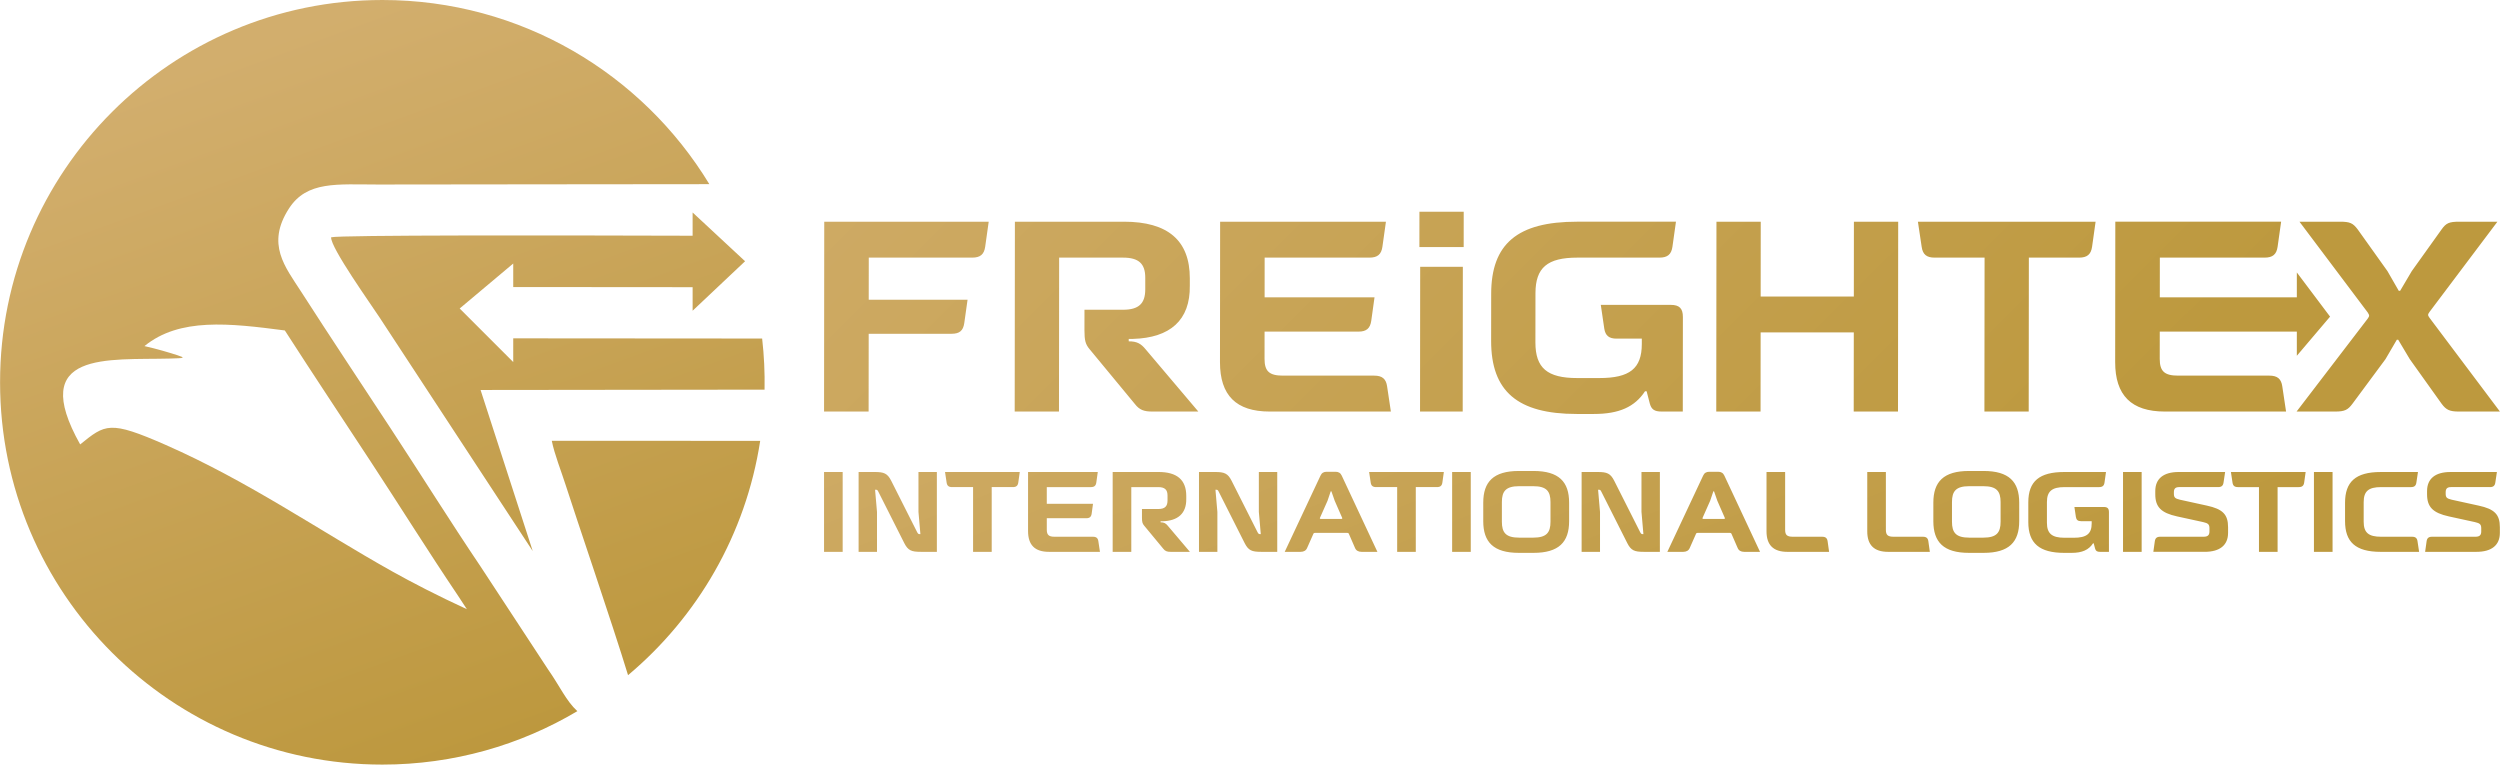 <?xml version="1.0" encoding="UTF-8"?>
<!DOCTYPE svg PUBLIC "-//W3C//DTD SVG 1.1//EN" "http://www.w3.org/Graphics/SVG/1.1/DTD/svg11.dtd">
<!-- Creator: CorelDRAW 2020 (64-Bit) -->
<svg xmlns="http://www.w3.org/2000/svg" xml:space="preserve" width="4.558in" height="1.394in" version="1.1" style="shape-rendering:geometricPrecision; text-rendering:geometricPrecision; image-rendering:optimizeQuality; fill-rule:evenodd; clip-rule:evenodd"
viewBox="0 0 4558.24 1394.15"
 xmlns:xlink="http://www.w3.org/1999/xlink"
 xmlns:xodm="http://www.corel.com/coreldraw/odm/2003">
 <defs>
  <style type="text/css">
   <![CDATA[
    .fil0 {fill:url(#id0)}
    .fil1 {fill:url(#id1);fill-rule:nonzero}
    .fil2 {fill:url(#id2);fill-rule:nonzero}
   ]]>
  </style>
  <linearGradient id="id0" gradientUnits="userSpaceOnUse" x1="959.74" y1="1342.92" x2="495.36" y2="71.64">
   <stop offset="0" style="stop-opacity:1; stop-color:#BD983E"/>
   <stop offset="1" style="stop-opacity:1; stop-color:#D2AE6D"/>
  </linearGradient>
  <linearGradient id="id1" gradientUnits="userSpaceOnUse" x1="1709.43" y1="-466.33" x2="3402.2" y2="1234.09">
   <stop offset="0" style="stop-opacity:1; stop-color:#D2AE6D"/>
   <stop offset="1" style="stop-opacity:1; stop-color:#BD993E"/>
  </linearGradient>
  <linearGradient id="id2" gradientUnits="userSpaceOnUse" xlink:href="#id1" x1="2318.13" y1="268.33" x2="2793.41" y2="1447.5">
  </linearGradient>
 </defs>
 <g id="Layer_x0020_1">
  <g id="_1885697010880">
   <path class="fil0" d="M697.07 0c252.71,0 473.98,134.49 596.22,335.79 -202.7,-0.08 -386.84,0.66 -603.81,0.66 -74.8,0 -130,-6.95 -162.75,43.8 -41.97,65.02 -6.87,106.36 22.1,151.39 54.84,85.28 108.88,166.43 163.94,250.38 55.06,83.94 107.44,167.92 163.43,251.04l123.04 187.61c21.68,30.93 32.87,57.28 53.38,76.05 -104.1,61.86 -225.66,97.43 -355.55,97.43 -384.98,0 -697.07,-312.09 -697.07,-697.07 0,-384.98 312.09,-697.07 697.07,-697.07zm565.72 429.83l0 -42.4 95.66 88.92 -95.65 90.22 0 -42.92 -327.1 -0.27 0 -42.88 -97.64 82 97.64 97.62 0 -43.2 453.87 0.35c3.54,31.04 5,61.97 4.4,93.2l-517.82 0.61 95.11 293.74 -279.47 -426.24c-14.11,-21.78 -89.65,-127.41 -88.13,-145.91 14.76,-4.23 410.43,-3.61 659.13,-2.85zm-411.61 680.98c-53.13,-24.41 -100.38,-48.9 -136.56,-69.15 -133.51,-74.75 -261.71,-164.15 -412.84,-230.5 -102.41,-44.97 -109.77,-37.83 -155.72,-0.81 -96.34,-171.74 50.99,-153.52 163.99,-156.56 26.89,-0.72 28.49,-1.13 13.08,-6.17 -12.78,-4.17 -37.22,-11.53 -59.86,-16.55 63.91,-52.25 154.81,-41.69 255.97,-28.52 51.85,80.57 104.93,160.34 157.47,240.46 52.94,80.73 104.07,162.64 158.01,242.72l16.45 25.08zm534.83 -306.96c-26.25,170.74 -114.46,321.04 -240.95,427.25 -28.34,-92.94 -96.58,-292.57 -113.68,-346.41 -7.72,-24.28 -20.57,-56.56 -25.4,-80.98l380.03 0.14z"/>
   <path class="fil1" d="M1502.44 750.41l81.26 0 0.14 -141.81 151.17 0c14.28,0 21.17,-5.42 23.15,-19.7l5.95 -42.34 -180.21 0 0.09 -76.81 188.57 0c14.78,0 21.67,-5.91 23.67,-19.7l6.44 -45.8 -299.87 0 -0.35 346.16zm1166.31 -299.87l0.06 -64.5 -80.75 0 -0.06 64.5 80.75 0zm1188.18 -46.29l-0.26 256.05c-0.06,60.56 29.45,90.11 90.52,90.11l221.08 0 -6.85 -45.79c-1.96,-13.78 -8.84,-19.7 -23.61,-19.7l-166.44 0c-24.61,0 -33.47,-7.87 -33.43,-30.52l0.05 -49.74 249.93 0 0 0 0 44.06 60.59 -71.38 -60.59 -80.54 0 45.33 -249.87 0 0.08 -72.38 191.04 0c14.77,0 21.67,-5.91 23.67,-19.7l6.44 -45.8 -302.33 0zm330.54 346.16l70.41 0c17.23,0 23.15,-2.96 31.52,-14.28l60.16 -81.25 20.72 -35.45 2.46 0 21.13 35.45 58.01 81.25c8.36,11.32 14.77,14.28 31.5,14.28l74.85 0 -128.34 -170.86c-3.45,-4.93 -3.45,-5.91 0.01,-10.84l123.76 -164.46 -69.43 0c-18.71,0 -24.13,2.46 -32.51,14.28l-54.24 75.83 -21.22 35.94 -2.46 0 -20.64 -35.94 -54.09 -75.83c-8.84,-11.82 -14.26,-14.28 -32.48,-14.28l-73.86 0 124.41 165.45c3.44,5.41 3.44,6.4 -0.02,11.32l-129.67 169.39zm-2337.04 -346.16l-0.36 346.16 80.75 0 0.29 -280.66 116.7 0c28.06,0 40.36,10.83 40.33,36.44l-0.01 21.66c-0.03,25.11 -11.36,36.93 -40.42,36.93l-70.41 0 -0.04 37.42c-0.02,18.7 1.93,25.61 9.32,34.46l82.61 99.96c8.36,10.83 16.73,13.79 31.5,13.79l84.2 0 -95.9 -113.25c-8.85,-10.83 -16.23,-14.78 -31,-14.78l0 -4.43 7.88 0c67.46,-1.96 104.42,-33.98 103.5,-97l0.02 -13.29c0.07,-69.42 -40.26,-103.41 -120.04,-103.41l-198.93 0zm374.22 0l-0.27 256.05c-0.06,60.56 29.46,90.11 90.52,90.11l221.09 0 -6.85 -45.79c-1.96,-13.78 -8.84,-19.7 -23.62,-19.7l-166.43 0c-24.62,0 -33.47,-7.87 -33.45,-30.52l0.06 -49.74 171.35 0c14.28,0 21.19,-5.9 23.16,-19.69l5.96 -42.84 -200.4 0 0.06 -72.38 191.06 0c14.76,0 21.67,-5.91 23.66,-19.7l6.44 -45.8 -302.33 0zm442.31 346.16l0.27 -263.92 -77.8 0 -0.27 263.92 77.8 0zm251.81 -194.5l6.35 43.33c1.97,12.8 8.84,18.21 22.15,18.21l46.28 0 -0.01 9.85c-0.04,44.81 -22.22,62.04 -77.37,62.04l-40.37 0c-54.65,0 -76.3,-18.22 -76.26,-65l0.1 -89.61c0.04,-46.78 21.73,-64.99 76.38,-64.99l149.69 0c14.78,0 21.67,-5.91 23.67,-19.7l6.44 -45.8 -180.7 0c-108.33,0 -156.13,40.38 -156.22,131.48l-0.09 85.68c-0.09,92.07 48.11,133.43 155.95,133.43l31.51 0c45.79,0 74.37,-12.8 93.11,-41.36l2.96 0 5.87 22.65c2.94,10.33 8.36,14.28 21.17,14.28l38.9 0 0.18 -172.34c0.01,-15.75 -6.39,-22.16 -22.15,-22.16l-127.53 0zm291.3 194.5l0.14 -144.28 169.87 0 -0.15 144.28 80.76 0 0.35 -346.16 -80.75 0 -0.14 136.39 -169.88 0 0.14 -136.39 -80.75 0 -0.35 346.16 80.76 0zm293.78 -300.36c1.94,13.79 8.83,19.7 23.6,19.7l91.1 0 -0.29 280.66 80.76 0 0.28 -280.66 91.59 0c14.76,0 21.67,-5.91 23.67,-19.7l6.44 -45.8 -324 0 6.86 45.8z"/>
   <path class="fil2" d="M1536.4 860.65l-33.96 0 0 145.59 33.96 0 0 -145.59zm3003.49 27.54c6.21,0 9.11,-2.48 9.94,-8.28l2.9 -19.26 -84.7 0c-27.75,0 -42.66,12.22 -42.66,34.79l0 5.8c0,23.19 10.56,33.96 39.76,40.38l47.43 10.35c9.32,2.07 11.59,4.35 11.59,11.39l0 5.8c0,6.83 -3.31,9.53 -10.56,9.53l-79.11 0c-6.21,0 -9.11,2.48 -9.94,8.28l-2.69 19.26 93.61 0c27.75,0 42.66,-12.22 42.66,-34.59l0 -10.35c0,-23.19 -9.73,-33.13 -38.73,-39.35l-49.08 -10.77c-8.91,-2.07 -10.98,-4.14 -10.98,-10.98l0 -2.69c0,-6.63 2.9,-9.32 9.94,-9.32l70.62 0zm-131.92 98.78c-0.83,-5.8 -3.73,-8.28 -9.94,-8.28l-56.54 0c-22.78,0 -31.69,-7.46 -31.69,-27.34l0 -35.83c0,-19.88 8.91,-27.33 31.69,-27.33l54.46 0c6.21,0 9.11,-2.48 9.94,-8.28l2.9 -19.26 -67.93 0c-46.18,0 -65.03,18.22 -65.03,56.12l0 33.34c0,37.9 18.85,56.12 65.03,56.12l70 0 -2.9 -19.26zm-154.91 -126.33l-33.96 0 0 145.59 33.96 0 0 -145.59zm-182.45 19.26c0.83,5.8 3.73,8.28 9.94,8.28l38.31 0 0 118.04 33.96 0 0 -118.04 38.52 0c6.21,0 9.11,-2.48 9.94,-8.28l2.69 -19.26 -136.27 0 2.9 19.26zm-26.3 8.28c6.21,0 9.11,-2.48 9.94,-8.28l2.9 -19.26 -84.7 0c-27.75,0 -42.66,12.22 -42.66,34.79l0 5.8c0,23.19 10.56,33.96 39.76,40.38l47.43 10.35c9.32,2.07 11.59,4.35 11.59,11.39l0 5.8c0,6.83 -3.31,9.53 -10.56,9.53l-79.11 0c-6.21,0 -9.11,2.48 -9.94,8.28l-2.69 19.26 93.61 0c27.75,0 42.66,-12.22 42.66,-34.59l0 -10.35c0,-23.19 -9.73,-33.13 -38.73,-39.35l-49.08 -10.77c-8.91,-2.07 -10.98,-4.14 -10.98,-10.98l0 -2.69c0,-6.63 2.9,-9.32 9.94,-9.32l70.62 0zm-139.37 -27.54l-33.96 0 0 145.59 33.96 0 0 -145.59zm-122.6 63.78l2.69 18.22c0.83,5.39 3.73,7.66 9.32,7.66l19.47 0 0 4.15c0,18.84 -9.32,26.09 -32.52,26.09l-16.98 0c-22.99,0 -32.1,-7.66 -32.1,-27.33l0 -37.69c0,-19.67 9.11,-27.33 32.1,-27.33l62.96 0c6.21,0 9.11,-2.48 9.94,-8.28l2.69 -19.26 -76 0c-45.56,0 -65.65,16.98 -65.65,55.3l0 36.03c0,38.73 20.3,56.12 65.65,56.12l13.25 0c19.26,0 31.27,-5.38 39.14,-17.39l1.24 0 2.48 9.53c1.24,4.35 3.52,6 8.91,6l16.36 0 0 -72.48c0,-6.63 -2.69,-9.32 -9.32,-9.32l-53.64 0zm-165.67 83.67c46.39,0 65.03,-19.67 65.03,-57.78l0 -33.76c0,-38.1 -18.64,-57.78 -65.03,-57.78l-26.51 0c-46.39,0 -65.03,19.68 -65.03,57.78l0 33.76c0,38.11 18.64,57.78 65.03,57.78l26.51 0zm-26.09 -27.75c-24.23,0 -31.48,-9.11 -31.48,-29l0 -35.83c0,-19.88 7.25,-28.99 31.48,-28.99l25.68 0c24.23,0 31.48,9.11 31.48,28.99l0 35.83c0,19.88 -7.25,29 -31.48,29l-25.68 0zm-74.55 6.63c-0.83,-5.8 -3.73,-8.28 -9.94,-8.28l-53.22 0c-10.77,0 -14.29,-3.11 -14.29,-12.63l0 -105.41 -33.96 0 0 108.1c0,25.06 12.43,37.48 38.11,37.48l76 0 -2.69 -19.26zm-183.69 0c-0.83,-5.8 -3.73,-8.28 -9.94,-8.28l-53.22 0c-10.77,0 -14.29,-3.11 -14.29,-12.63l0 -105.41 -33.96 0 0 108.1c0,25.06 12.43,37.48 38.11,37.48l76 0 -2.69 -19.26zm-292.21 19.26l28.99 0c5.8,0 9.94,-2.48 11.81,-7.04l11.39 -25.68c0.62,-1.45 1.45,-1.87 2.9,-1.87l59.02 0c1.45,0 2.28,0.42 2.9,1.87l11.19 25.68c1.86,4.56 6,7.04 11.8,7.04l28.99 0 -65.03 -138.96c-2.28,-4.97 -6,-7.04 -11.18,-7.04l-16.36 0c-5.38,0 -8.91,2.07 -11.18,7.04l-65.24 138.96zm65.44 -60.06c-1.24,0 -1.65,-0.83 -1.24,-1.86l13.87 -31.27 5.8 -17.19 1.24 0 6 17.19 13.67 31.27c0.41,1.04 0,1.86 -1.24,1.86l-38.11 0zm-188.24 60.06l0 -72.69 -3.52 -40.59 1.45 0c2.28,0 3.11,0.83 4.35,3.31l47.43 94.02c6.83,13.46 13.05,15.94 30.03,15.94l29.41 0 0 -145.59 -33.55 0 0 72.69 3.52 40.59 -1.45 0c-2.28,0 -2.9,-0.83 -4.35,-3.31l-47.43 -94.02c-6.83,-13.46 -13.26,-15.94 -30.03,-15.94l-29.41 0 0 145.59 33.55 0zm-121.36 1.86c46.39,0 65.03,-19.67 65.03,-57.78l0 -33.76c0,-38.1 -18.64,-57.78 -65.03,-57.78l-26.51 0c-46.39,0 -65.03,19.68 -65.03,57.78l0 33.76c0,38.11 18.64,57.78 65.03,57.78l26.51 0zm-26.09 -27.75c-24.23,0 -31.48,-9.11 -31.48,-29l0 -35.83c0,-19.88 7.25,-28.99 31.48,-28.99l25.68 0c24.23,0 31.48,9.11 31.48,28.99l0 35.83c0,19.88 -7.25,29 -31.48,29l-25.68 0zm-88.22 -119.7l-33.96 0 0 145.59 33.96 0 0 -145.59zm-182.45 19.26c0.83,5.8 3.73,8.28 9.94,8.28l38.31 0 0 118.04 33.96 0 0 -118.04 38.52 0c6.21,0 9.11,-2.48 9.94,-8.28l2.69 -19.26 -136.27 0 2.9 19.26zm-156.77 126.33l28.99 0c5.8,0 9.94,-2.48 11.81,-7.04l11.39 -25.68c0.62,-1.45 1.45,-1.87 2.9,-1.87l59.02 0c1.45,0 2.28,0.42 2.9,1.87l11.19 25.68c1.86,4.56 6,7.04 11.8,7.04l28.99 0 -65.03 -138.96c-2.28,-4.97 -6,-7.04 -11.18,-7.04l-16.36 0c-5.38,0 -8.91,2.07 -11.18,7.04l-65.24 138.96zm65.44 -60.06c-1.24,0 -1.65,-0.83 -1.24,-1.86l13.87 -31.27 5.8 -17.19 1.24 0 6 17.19 13.67 31.27c0.41,1.04 0,1.86 -1.24,1.86l-38.11 0zm-188.24 60.06l0 -72.69 -3.52 -40.59 1.45 0c2.28,0 3.11,0.83 4.35,3.31l47.43 94.02c6.83,13.46 13.05,15.94 30.03,15.94l29.41 0 0 -145.59 -33.55 0 0 72.69 3.52 40.59 -1.45 0c-2.28,0 -2.9,-0.83 -4.35,-3.31l-47.43 -94.02c-6.83,-13.46 -13.26,-15.94 -30.03,-15.94l-29.41 0 0 145.59 33.55 0zm-190.94 -145.59l0 145.59 33.96 0 0 -118.04 49.08 0c11.8,0 16.98,4.56 16.98,15.32l0 9.11c0,10.56 -4.76,15.53 -16.98,15.53l-29.62 0 0 15.74c0,7.87 0.83,10.77 3.94,14.5l34.79 42.04c3.52,4.56 7.04,5.8 13.26,5.8l35.41 0 -40.38 -47.63c-3.73,-4.56 -6.83,-6.22 -13.05,-6.22l0 -1.86 3.31 0c28.37,-0.83 43.9,-14.29 43.49,-40.8l0 -5.59c0,-29.2 -16.98,-43.49 -50.53,-43.49l-83.67 0zm-154.28 0l0 107.69c0,25.47 12.43,37.9 38.11,37.9l92.98 0 -2.9 -19.26c-0.83,-5.8 -3.73,-8.28 -9.94,-8.28l-70 0c-10.35,0 -14.08,-3.31 -14.08,-12.84l0 -20.92 72.07 0c6,0 8.91,-2.48 9.73,-8.28l2.48 -18.02 -84.29 0 0 -30.44 80.35 0c6.21,0 9.11,-2.48 9.94,-8.28l2.69 -19.26 -127.16 0zm-148.49 19.26c0.83,5.8 3.73,8.28 9.94,8.28l38.31 0 0 118.04 33.96 0 0 -118.04 38.52 0c6.21,0 9.11,-2.48 9.94,-8.28l2.69 -19.26 -136.27 0 2.9 19.26zm-126.94 126.33l0 -72.69 -3.52 -40.59 1.45 0c2.28,0 3.11,0.83 4.35,3.31l47.43 94.02c6.83,13.46 13.05,15.94 30.03,15.94l29.41 0 0 -145.59 -33.55 0 0 72.69 3.52 40.59 -1.45 0c-2.28,0 -2.9,-0.83 -4.35,-3.31l-47.43 -94.02c-6.83,-13.46 -13.26,-15.94 -30.03,-15.94l-29.41 0 0 145.59 33.55 0z"/>
  </g>
 </g>
</svg>
